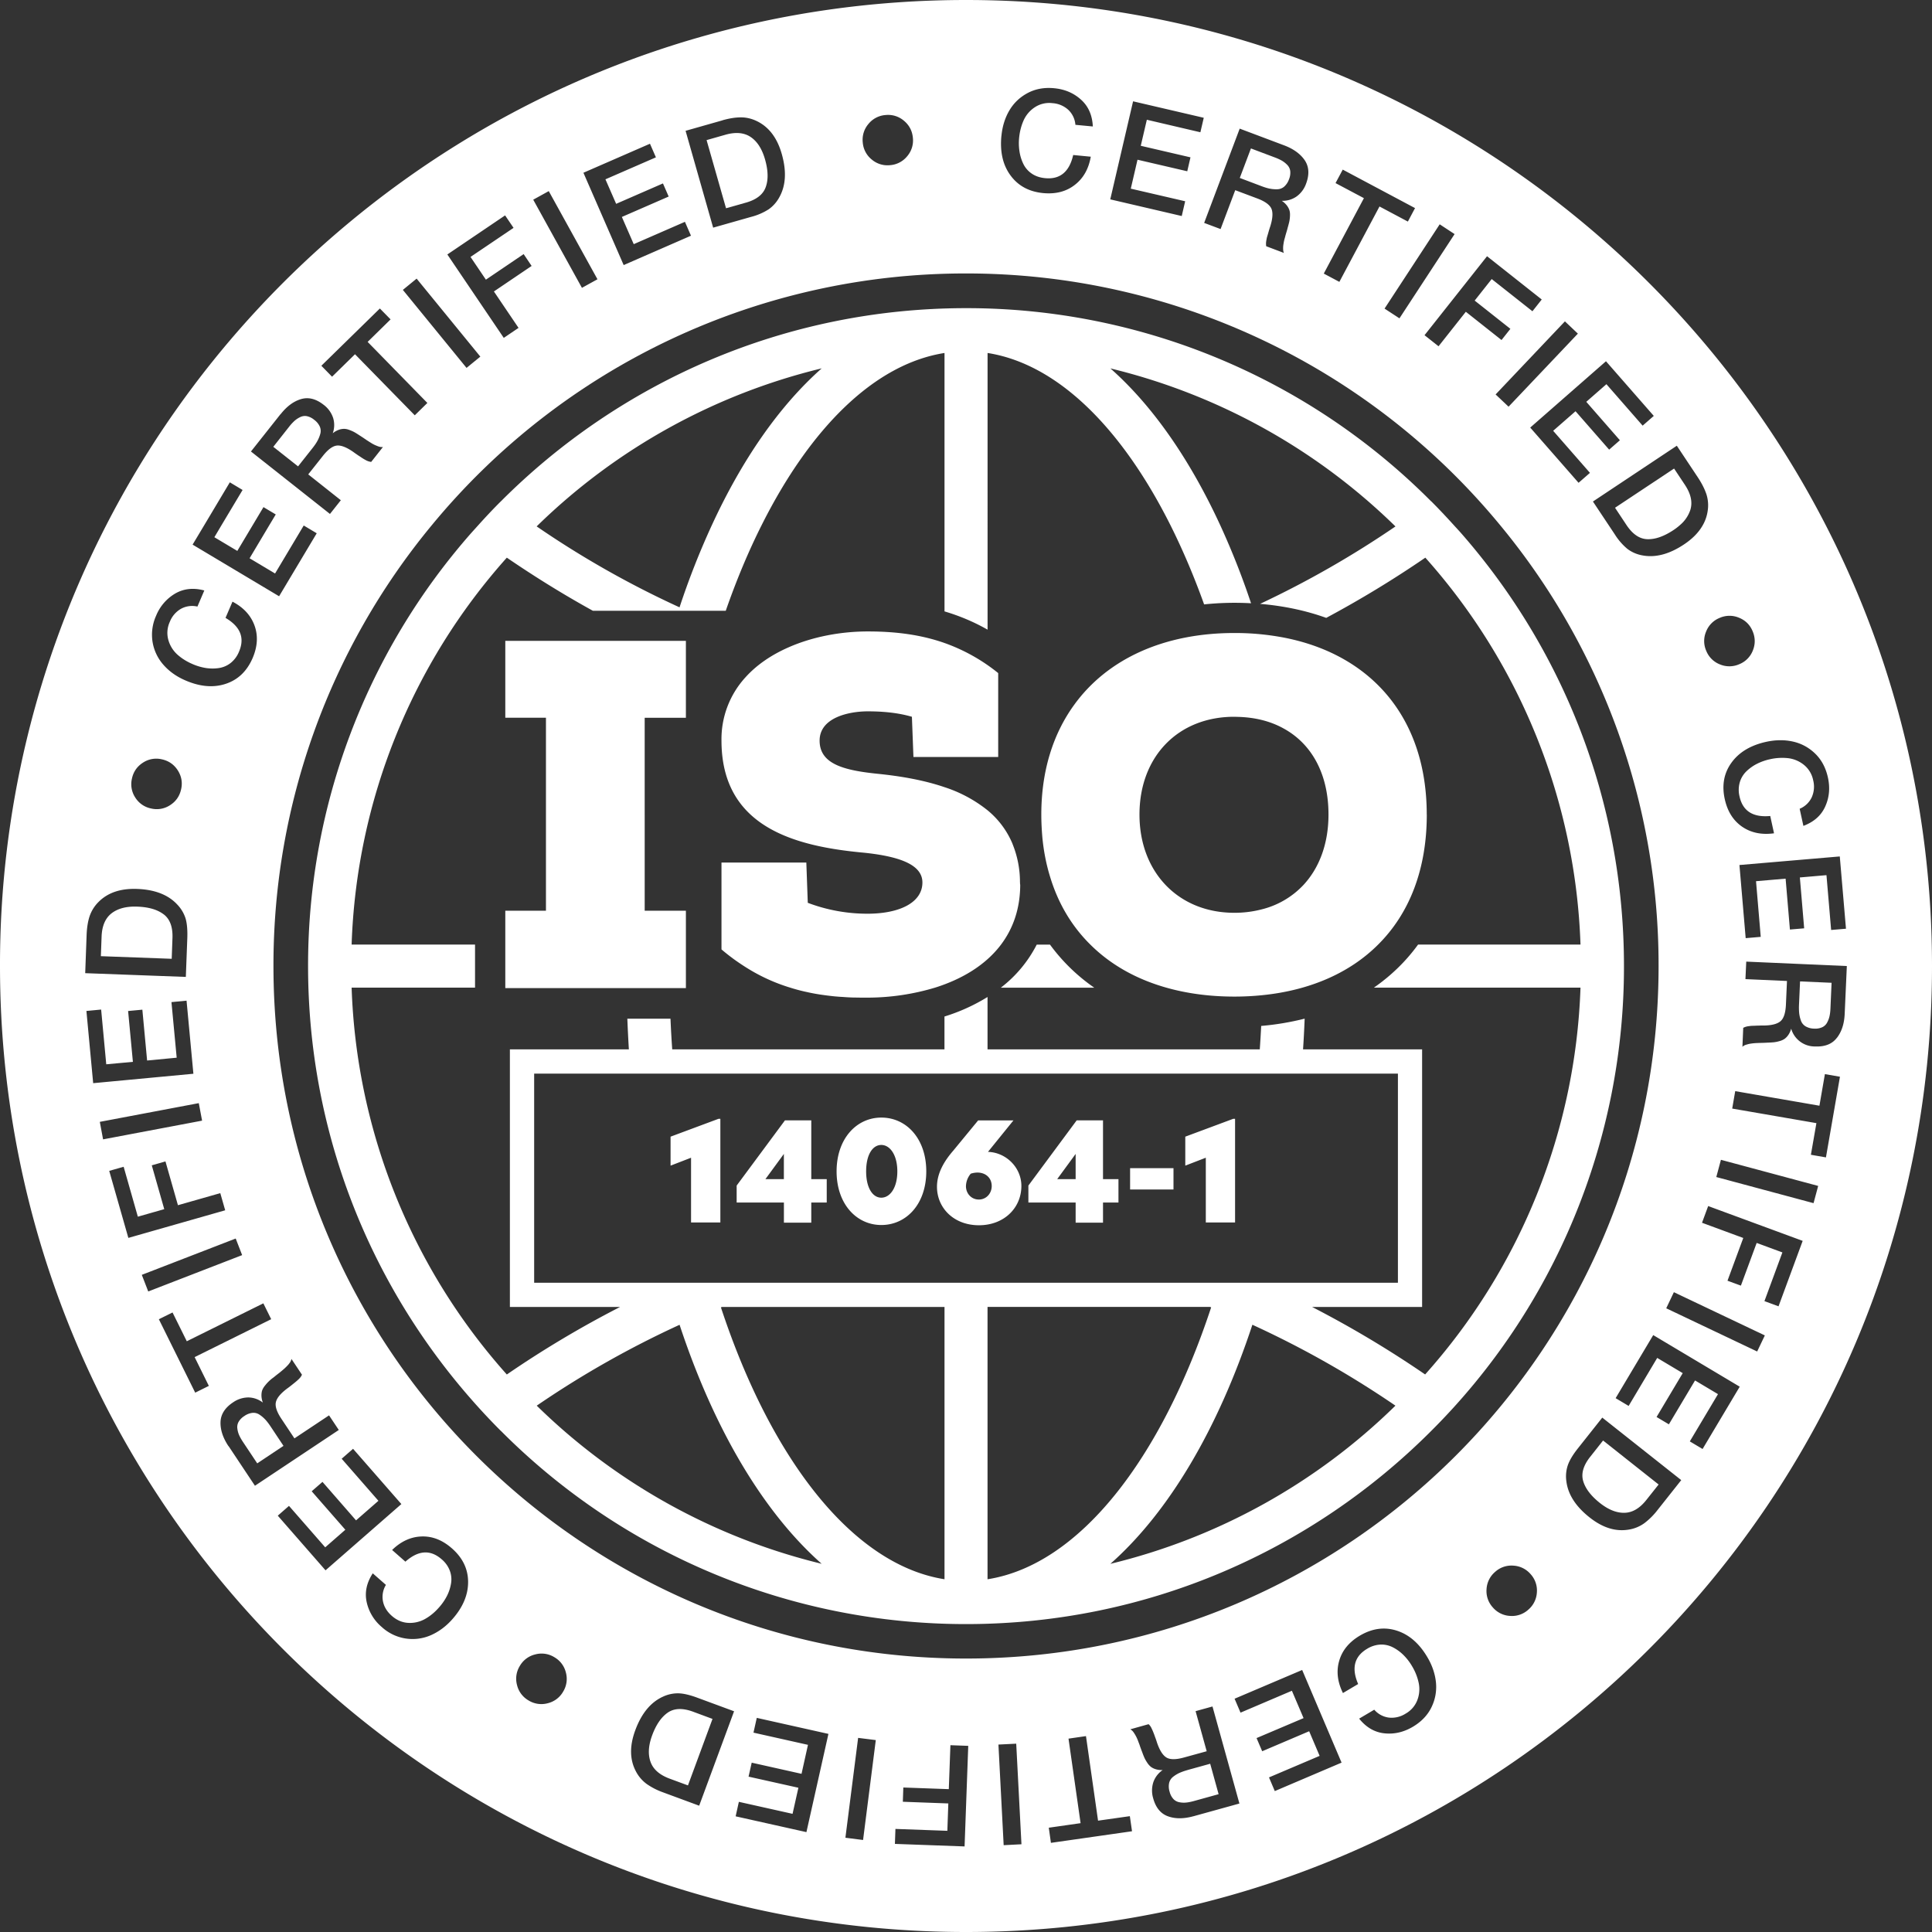 <svg xmlns="http://www.w3.org/2000/svg" width="500" height="500" fill="none"><rect width="100%" height="100%" fill="#333333" stroke="none"/><path fill="#fff" d="M409.729 383.302c.573 1.948 2.021 3.844 4.333 5.677 2.198 1.74 4.323 2.583 6.376 2.531 2.052-.052 3.937-1.166 5.645-3.333l3.167-3.989-14.375-11.386-3.333 4.219c-1.771 2.239-2.386 4.333-1.813 6.281ZM68.646 367.375a8.181 8.181 0 0 0-1.459-1.24 2.791 2.791 0 0 0-1.843-.489c-.768.091-1.5.378-2.125.833a4.375 4.375 0 0 0-1.48 1.511 2.76 2.76 0 0 0-.312 1.729c.073.589.23 1.164.469 1.708.24.531.573 1.125 1 1.771l3.677 5.521 6.792-4.531-3.344-5.032a15.287 15.287 0 0 0-1.354-1.771l-.021-.01Zm238.719 90.708a15.36 15.36 0 0 0-2.115.74 8.006 8.006 0 0 0-1.635 1 2.834 2.834 0 0 0-1.042 1.604 4.482 4.482 0 0 0 .125 2.281c.165.697.501 1.342.979 1.875.412.435.952.727 1.542.834a6.012 6.012 0 0 0 1.771.083c.573-.052 1.239-.188 2-.396l6.385-1.771-2.177-7.875-5.833 1.615v.01Zm-134.553-14.854c-1.666 1.156-3.02 3.115-4.041 5.886-.969 2.635-1.104 4.916-.417 6.843.688 1.938 2.333 3.375 4.917 4.344l4.771 1.76 6.354-17.208-5.052-1.875c-2.677-.979-4.865-.906-6.532.25ZM82.146 114.104c.31-.561.554-1.155.729-1.771a2.832 2.832 0 0 0-.104-1.916 4.48 4.48 0 0 0-1.459-1.771 4.373 4.373 0 0 0-1.874-.938 2.756 2.756 0 0 0-1.75.24 6.141 6.141 0 0 0-1.48.979c-.5.46-.96.962-1.375 1.5l-4.104 5.208 6.406 5.063 3.75-4.74c.542-.687.97-1.312 1.26-1.854ZM42.375 236.646c-1.615-1.24-3.896-1.906-6.854-2.011-2.802-.104-5 .469-6.636 1.719-1.625 1.261-2.49 3.271-2.593 6.021l-.188 5.083 18.334.677.197-5.375c.105-2.854-.656-4.895-2.26-6.125v.011ZM193.062 52.438c2.75-.782 4.459-2.136 5.125-4.063.678-1.906.615-4.281-.197-7.125-.771-2.698-2-4.625-3.698-5.781-1.698-1.146-3.875-1.354-6.532-.604l-4.895 1.395 5.031 17.636 5.166-1.459Zm227.886 83.458c1.583 2.375 3.385 3.594 5.417 3.646 2.031.062 4.27-.73 6.739-2.365a14.109 14.109 0 0 0 1.698-1.312 8.673 8.673 0 0 0 2.677-3.969c.584-1.979.104-4.115-1.417-6.406l-2.812-4.23-15.281 10.146 2.958 4.459.021.031Zm-92.302-87.073c.614.125 1.25.177 1.927.156a2.813 2.813 0 0 0 1.771-.677 4.54 4.54 0 0 0 1.25-1.906 4.383 4.383 0 0 0 .323-2.084 2.785 2.785 0 0 0-.75-1.604 6.578 6.578 0 0 0-1.375-1.104 12.405 12.405 0 0 0-1.854-.854l-6.198-2.333-2.886 7.635 5.646 2.136c.823.312 1.531.52 2.146.645v-.01ZM465.583 260.03c-.039.747-.021 1.496.052 2.24.076.64.226 1.27.448 1.875a2.822 2.822 0 0 0 1.198 1.469 4.495 4.495 0 0 0 2.209.593 4.331 4.331 0 0 0 2.083-.354c.549-.25.999-.675 1.281-1.208.286-.52.496-1.078.625-1.656.125-.573.209-1.24.24-2.021l.291-6.625-8.156-.354-.271 6.041Z"/><path fill="#fff" d="M472.5 135.906C431.042 55.208 346.979 0 250 0S68.959 55.208 27.5 135.906A248.949 248.949 0 0 0 0 250c0 138.073 111.927 250 250 250 138.073 0 250-111.927 250-250 0-41.104-9.916-79.885-27.5-114.094Zm5.229 104.448-3.833.323-1.208-14.187-6.886.593 1.115 13.167-3.688.312-1.114-13.166-7.656.656 1.218 14.406-3.896.334-1.614-18.927 25.969-2.219 1.604 18.719-.011-.011Zm-4.677-39.187c.604 2.708.375 5.208-.677 7.541-1.041 2.334-2.927 4-5.656 5.032l-.969-4.428a6.002 6.002 0 0 0 3.115-2.947 6.702 6.702 0 0 0 .385-4.427 6.818 6.818 0 0 0-2.396-3.99 8.001 8.001 0 0 0-4.062-1.729 14.182 14.182 0 0 0-4.719.271 14.014 14.014 0 0 0-3.417 1.208 11.309 11.309 0 0 0-2.729 1.958 6.502 6.502 0 0 0-1.677 2.823 7.191 7.191 0 0 0-.062 3.636c.833 3.791 3.489 5.479 7.948 5.062l.979 4.479c-3.167.438-5.917-.114-8.229-1.687-2.302-1.584-3.813-3.959-4.511-7.125-.802-3.594-.229-6.75 1.719-9.448 1.948-2.708 4.937-4.511 8.969-5.406 2.437-.532 4.739-.563 6.948-.073 2.187.489 4.114 1.531 5.75 3.114 1.635 1.584 2.729 3.625 3.291 6.136Zm-27.906-29.209a6.253 6.253 0 0 1-3.562-3.5 6.247 6.247 0 0 1-.052-4.989 6.251 6.251 0 0 1 3.499-3.552 6.287 6.287 0 0 1 4.99-.063c1.667.667 2.854 1.823 3.552 3.49.708 1.666.729 3.333.063 5a6.265 6.265 0 0 1-3.49 3.541 6.288 6.288 0 0 1-2.493.55 6.298 6.298 0 0 1-2.507-.477Zm-11.177-56.593 5.49 8.26c.989 1.51 1.708 2.938 2.156 4.271a9.364 9.364 0 0 1 .333 4.312 10.425 10.425 0 0 1-1.26 3.698c-1.042 1.854-2.656 3.521-4.886 5-3.833 2.552-7.448 3.479-10.833 2.813a9.042 9.042 0 0 1-3.802-1.667 15.863 15.863 0 0 1-3.281-3.792l-5.636-8.468 21.709-14.438.01.011Zm-5.969-7.73-2.885 2.521-9.375-10.729-5.209 4.563 8.698 9.948-2.781 2.427-8.698-9.938-5.791 5.063 9.52 10.885-2.947 2.573-12.511-14.292 19.604-17.166 12.365 14.135.01.01Zm-19.646-21.291-17.937 18.906-3.354-3.167L405 83.167l3.354 3.177ZM399 77.51l-2.406 3.042-10.542-8.333-4.406 5.573 9.24 7.312L388.594 88l-9.24-7.313-7.062 8.928-3.625-2.865 16.177-20.438L399 77.51Zm-22.552-16.927-14.271 21.802-3.854-2.52 14.271-21.813 3.854 2.531Zm-30.812-13.198 1.864-3.49 18.709 9.96-1.855 3.489-7.343-3.907-10.386 19.51-4.031-2.145 10.385-19.52-7.343-3.897Zm-24.823-14.104 11.541 4.344c2.417.917 4.188 2.208 5.313 3.854 1.115 1.667 1.229 3.677.354 6.031a6.925 6.925 0 0 1-2.479 3.344 6.27 6.27 0 0 1-3.823 1.115c.5.324.944.73 1.313 1.198.296.382.524.812.677 1.27.125.417.166.907.135 1.459-.019.49-.078.978-.177 1.458-.12.518-.255 1.032-.406 1.542a15.88 15.88 0 0 1-.261.958l-.281.938-.208.791c-.152.49-.263.992-.334 1.5a6.18 6.18 0 0 0-.062 1.886c.038.168.094.332.167.49l-4.584-1.73a3.908 3.908 0 0 1 0-1.312c.011-.136.052-.313.094-.552.032-.187.073-.37.125-.553l.187-.624.188-.646c.042-.136.104-.386.219-.73.104-.364.187-.593.239-.74.625-2.03.729-3.54.292-4.562-.448-1.01-1.667-1.906-3.677-2.656l-5.688-2.135-3.791 10.062-4.25-1.593 9.198-24.396-.021-.01ZM293.24 26.22l18.292 4.26-.875 3.75-13.855-3.24-1.573 6.74 12.865 2.99-.833 3.604-12.875-2.99-1.74 7.49 14.073 3.26-.885 3.823-18.5-4.312 5.906-25.375Zm-34.073 8.979c.24-2.48.917-4.688 2.062-6.625 1.146-1.938 2.73-3.438 4.75-4.51 2.011-1.063 4.292-1.48 6.844-1.23 2.75.26 5.063 1.25 6.958 2.97 1.896 1.707 2.907 4.02 3.042 6.926l-4.51-.427a5.968 5.968 0 0 0-1.834-3.875 6.707 6.707 0 0 0-4.104-1.73 6.782 6.782 0 0 0-4.521 1.032 7.946 7.946 0 0 0-2.906 3.344c-.625 1.375-1.031 2.896-1.198 4.583-.12 1.201-.085 2.413.104 3.604a11.11 11.11 0 0 0 1.011 3.209 6.395 6.395 0 0 0 2.167 2.468c.947.646 2.093 1.042 3.437 1.167 3.854.375 6.281-1.625 7.271-5.99l4.552.438c-.552 3.167-1.927 5.594-4.146 7.302-2.208 1.719-4.927 2.417-8.167 2.115-3.666-.354-6.479-1.875-8.458-4.573-1.979-2.677-2.75-6.084-2.364-10.188l.01-.01Zm-34.427-3.104a6.273 6.273 0 0 1 4.417-2.323 6.303 6.303 0 0 1 4.76 1.458c1.385 1.146 2.167 2.625 2.333 4.417a6.255 6.255 0 0 1-1.458 4.77 6.279 6.279 0 0 1-4.417 2.324 6.268 6.268 0 0 1-4.771-1.459 6.272 6.272 0 0 1-2.322-4.416 6.272 6.272 0 0 1 1.458-4.771Zm-37.761-.969c1.73-.49 3.313-.75 4.73-.75 1.416-.01 2.812.313 4.208.99 3.083 1.51 5.229 4.333 6.406 8.49 1.261 4.437 1.063 8.155-.625 11.176a9.096 9.096 0 0 1-2.75 3.125 15.774 15.774 0 0 1-4.594 1.98l-9.791 2.78-7.136-25.062 9.542-2.708v-.021h.01Zm-18.77 6.063 1.541 3.53-13.062 5.688 2.771 6.344 12.114-5.281 1.479 3.396-12.114 5.28 3.073 7.042 13.25-5.78L178.823 61l-17.416 7.604-10.417-23.896 17.219-7.51v-.01Zm-26.188 12.27 12.604 22.813-4.021 2.219L138 51.677l4.021-2.219Zm-11.302 6.282 2.188 3.229-11.136 7.52 3.979 5.886 9.771-6.615 2.063 3.063-9.761 6.604 6.375 9.427-3.823 2.584-14.604-21.584 14.948-10.114Zm-22.896 16.364 16.49 20.188-3.573 2.916-16.479-20.187 3.562-2.917Zm-9.51 7.73 2.771 2.822-5.938 5.823 15.458 15.802-3.26 3.198-15.469-15.802-5.937 5.813-2.771-2.834 15.146-14.823Zm-25.677 27.343c1.604-2.031 3.364-3.333 5.291-3.896 1.927-.562 3.875-.062 5.844 1.49a6.985 6.985 0 0 1 2.438 3.375 6.25 6.25 0 0 1-.094 3.979 5.357 5.357 0 0 1 1.541-.885 3.96 3.96 0 0 1 1.417-.25c.438 0 .906.104 1.427.312.456.167.898.369 1.323.604.354.209.802.49 1.354.854l.823.532.802.552c.463.299.928.594 1.396.885.404.246.83.455 1.271.625.146.073.333.136.542.208.351.119.724.162 1.093.126l-3.041 3.854a3.797 3.797 0 0 1-1.26-.386 12.924 12.924 0 0 1-1.532-.937l-.552-.354-.635-.438c-.21-.146-.42-.295-.625-.448-1.75-1.219-3.167-1.781-4.271-1.667-1.104.115-2.313 1.011-3.646 2.698l-3.77 4.761 8.437 6.687-2.813 3.552-20.448-16.166 7.656-9.667h.032Zm-13.157 17.646 3.303 1.979-5.448 9.104-1.855 3.125 5.938 3.542 6.77-11.333 3.178 1.895-1.667 2.782-5.104 8.562 6.594 3.938L78.604 136l3.365 2.01-9.74 16.302-22.385-13.364 3.02-5.042 6.615-11.083Zm-17.125 47.292a11.803 11.803 0 0 1-2.854-5.886 11.918 11.918 0 0 1 .907-6.896 11.772 11.772 0 0 1 4.937-5.729c2.219-1.281 4.73-1.542 7.531-.792l-1.781 4.167a6.011 6.011 0 0 0-4.25.573 6.69 6.69 0 0 0-2.896 3.375 6.823 6.823 0 0 0-.396 4.635 8.004 8.004 0 0 0 2.292 3.782c1.125 1.021 2.458 1.864 4 2.521 1.156.51 2.323.833 3.469 1.02 1.146.167 2.26.167 3.364 0a6.484 6.484 0 0 0 3.021-1.312 7.186 7.186 0 0 0 2.156-2.917c1.532-3.562.375-6.479-3.49-8.75l1.803-4.198c2.844 1.49 4.74 3.542 5.698 6.167.958 2.625.791 5.438-.48 8.417-1.458 3.385-3.77 5.614-6.926 6.666-3.167 1.063-6.646.782-10.438-.854-2.292-.979-4.167-2.302-5.667-3.989Zm4.51 32.187c-.395 1.761-1.353 3.125-2.864 4.083a6.262 6.262 0 0 1-4.916.844 6.283 6.283 0 0 1-4.094-2.854 6.272 6.272 0 0 1-.834-4.917c.386-1.77 1.344-3.125 2.855-4.093a6.261 6.261 0 0 1 4.916-.844c1.771.396 3.125 1.354 4.094 2.864.958 1.511 1.25 3.157.844 4.917Zm-24.447 37.646c.073-1.813.312-3.385.74-4.729a9.473 9.473 0 0 1 2.25-3.698c2.395-2.469 5.729-3.625 10.052-3.469 4.614.167 8.093 1.521 10.437 4.063a9.216 9.216 0 0 1 2.125 3.562c.375 1.271.52 2.938.458 4.979l-.385 10.167-26.042-.969.365-9.906Zm-.063 19.687 3.823-.364 1.323 14.167 6.896-.636-1.24-13.156 3.688-.344 1.23 13.156 7.655-.729-1.354-14.385 3.907-.375 1.77 18.916-25.937 2.438-1.75-18.698h-.01v.01Zm3.48 28.698 25.614-4.843.854 4.531-25.625 4.844-.843-4.532Zm2.427 12.688 3.74-1.063 3.676 12.917 6.834-1.948-3.23-11.344 3.542-1.01 3.23 11.333 10.958-3.125 1.27 4.438-25.062 7.146L28.261 303v.021Zm8.437 26.906L61 320.531l1.667 4.292-24.302 9.406-1.667-4.302Zm13.823 30.49-9.406-19 3.541-1.75 3.688 7.448 19.812-9.813 2.032 4.104-19.813 9.813 3.677 7.448-3.53 1.75Zm8.615 13.854c-1.438-2.156-2.125-4.24-2.063-6.25.063-1.99 1.146-3.698 3.23-5.083a7.02 7.02 0 0 1 3.958-1.282c1.354.021 2.604.459 3.77 1.323a5.176 5.176 0 0 1-.364-1.739c-.01-.542.052-1.021.187-1.428.178-.455.432-.878.75-1.249a10.475 10.475 0 0 1 2.209-2.105l.77-.625.771-.593c.43-.35.855-.707 1.271-1.073.348-.323.681-.66 1-1.011l.354-.458a2.42 2.42 0 0 0 .448-1.01l2.72 4.083c-.18.405-.439.77-.761 1.073-.094.104-.23.218-.396.375-.311.277-.63.544-.959.802l-.52.417c-.4.326-.81.638-1.23.937-1.687 1.271-2.656 2.448-2.885 3.521-.24 1.073.24 2.51 1.438 4.302l3.364 5.052 8.959-5.958 2.52 3.781L65.98 384.51l-6.833-10.27-.01.031Zm12.76 17.979 2.896-2.531 9.375 10.729 5.208-4.552-8.708-9.958 2.792-2.428 8.687 9.959 5.792-5.063-9.51-10.885 2.947-2.573 12.5 14.302-19.625 17.146-12.354-14.136v-.01Zm45.198 26.771c-1.635 1.864-3.5 3.239-5.562 4.156a11.788 11.788 0 0 1-12.75-2.125 11.707 11.707 0 0 1-3.896-6.479c-.532-2.5 0-4.969 1.583-7.396l3.406 2.99a5.978 5.978 0 0 0-.77 4.208c.27 1.427 1.041 2.708 2.302 3.813 1.312 1.145 2.739 1.739 4.281 1.812a7.994 7.994 0 0 0 4.312-1.01c1.323-.74 2.542-1.75 3.646-3.021a14.08 14.08 0 0 0 2.042-2.979 11.058 11.058 0 0 0 1.041-3.198 6.349 6.349 0 0 0-.312-3.282 7.125 7.125 0 0 0-2.104-2.958c-2.917-2.562-6.042-2.364-9.396.604l-3.438-3.021c2.292-2.239 4.834-3.406 7.636-3.5 2.792-.093 5.406.938 7.844 3.084 2.77 2.427 4.166 5.312 4.187 8.646.021 3.333-1.323 6.562-4.042 9.645l-.01.011Zm28.635 18.791a6.277 6.277 0 0 1-4 2.99 6.293 6.293 0 0 1-4.937-.729 6.282 6.282 0 0 1-2.99-4 6.257 6.257 0 0 1-.147-2.544c.125-.85.423-1.664.877-2.394a6.275 6.275 0 0 1 4.01-2.979 6.268 6.268 0 0 1 4.927.729 6.285 6.285 0 0 1 2.99 4 6.286 6.286 0 0 1-.73 4.927Zm35.219 29.5-9.302-3.437a17.812 17.812 0 0 1-4.271-2.177 9.382 9.382 0 0 1-2.802-3.271c-1.614-3.042-1.666-6.583-.166-10.635 1.593-4.323 3.958-7.219 7.104-8.667a9.104 9.104 0 0 1 4.062-.896c1.323.031 2.948.417 4.865 1.125l9.541 3.521-9.031 24.437Zm27.771 6.844-18.333-4.094.833-3.75 13.896 3.105 1.51-6.75-12.896-2.875.813-3.615 12.896 2.885 1.666-7.5L195 448.406l.854-3.823 18.542 4.146-5.698 25.438.021-.011Zm14.646 2.032-4.573-.584 3.292-25.844 4.573.573-3.292 25.855Zm26.271 1.666-18.032-.656.136-3.875 13.437.489.25-7.083-11.77-.437.125-3.688 11.77.427.417-11.375 4.615.167-.948 26.031Zm10.114-.323-1.354-26.041 4.604-.23 1.354 26.032-4.604.239Zm12.229-.614-.552-3.907 8.23-1.177-3.125-21.875 4.52-.656 3.125 21.886 8.229-1.167.563 3.906-20.979 3-.011-.01Zm36.875-6.875c-2.5.687-4.687.698-6.562.02-1.896-.677-3.177-2.229-3.844-4.656a6.981 6.981 0 0 1 .031-4.166 6.297 6.297 0 0 1 2.427-3.157 5.315 5.315 0 0 1-1.76-.198 4.05 4.05 0 0 1-1.292-.625 4.5 4.5 0 0 1-.968-1.104 9.286 9.286 0 0 1-.719-1.26 20.43 20.43 0 0 1-.583-1.49 20.722 20.722 0 0 1-.355-.937 15.08 15.08 0 0 1-.312-.907l-.302-.781a9.786 9.786 0 0 0-1.281-2.51 2.42 2.42 0 0 0-.813-.729l4.719-1.323c.104.073.198.166.292.281.198.236.363.499.489.781.166.338.319.682.458 1.031l.24.615.219.625c.186.476.352.959.5 1.448.687 2.01 1.51 3.292 2.458 3.854.948.563 2.469.552 4.531-.021l5.865-1.614-2.875-10.375 4.375-1.209 6.969 25.115-11.886 3.292h-.021Zm21.063-6.511-1.5-3.541 13.104-5.573-2.708-6.375-12.156 5.177-1.459-3.407 12.167-5.166-3.021-7.083-13.292 5.666-1.541-3.604L337 432.188l10.198 23.979-17.281 7.364Zm40.552-21.698c-1 2.052-2.604 3.73-4.802 5.042-2.375 1.406-4.833 1.979-7.365 1.708-2.541-.26-4.729-1.531-6.552-3.802l3.907-2.312a6.004 6.004 0 0 0 3.76 2.041 6.695 6.695 0 0 0 4.333-1.01 6.811 6.811 0 0 0 3.052-3.51 7.937 7.937 0 0 0 .365-4.407 13.926 13.926 0 0 0-1.74-4.395 13.93 13.93 0 0 0-2.208-2.865 11.073 11.073 0 0 0-2.708-1.979 6.41 6.41 0 0 0-3.219-.729 7.264 7.264 0 0 0-3.469 1.083c-3.333 1.979-4.114 5.021-2.333 9.125l-3.938 2.333c-1.416-2.864-1.75-5.656-.968-8.333.77-2.698 2.562-4.865 5.343-6.521 3.177-1.875 6.355-2.312 9.532-1.302 3.177 1.01 5.822 3.292 7.916 6.833 1.281 2.146 2.021 4.344 2.25 6.573.209 2.24-.166 4.396-1.166 6.438l.01-.011ZM250 429.229c-98.989 0-179.229-80.239-179.229-179.229a178.542 178.542 0 0 1 40.99-114.094A178.85 178.85 0 0 1 250 70.771a178.89 178.89 0 0 1 138.229 65.135A178.5 178.5 0 0 1 429.24 250c0 98.99-80.25 179.229-179.24 179.229Zm147.74-17.094a6.305 6.305 0 0 1-2.229 4.459 6.274 6.274 0 0 1-4.719 1.604 6.303 6.303 0 0 1-4.469-2.219 6.248 6.248 0 0 1-1.604-4.719 6.296 6.296 0 0 1 2.229-4.468 6.252 6.252 0 0 1 4.719-1.604 6.3 6.3 0 0 1 4.469 2.218 6.254 6.254 0 0 1 1.604 4.729Zm31.198-21.302a17.767 17.767 0 0 1-3.396 3.375 9.383 9.383 0 0 1-3.99 1.646c-3.395.583-6.77-.458-10.166-3.146-3.615-2.854-5.625-6-6.021-9.427a9.022 9.022 0 0 1 .406-4.146c.448-1.25 1.302-2.677 2.583-4.291l6.313-7.969 20.437 16.177-6.166 7.781ZM440.625 375l-3.302-1.969 7.292-12.229-5.938-3.542-6.77 11.355-3.188-1.896 6.771-11.354-6.604-3.938-7.396 12.427-3.365-2.01 9.729-16.323 22.386 13.354L440.625 375Zm14.136-25.229-23.542-11.188 1.979-4.166 23.542 11.187-1.99 4.167h.011Zm5.52-11.698-3.645-1.344 4.646-12.604-6.657-2.458-4.083 11.052-3.469-1.271 4.084-11.063-10.678-3.937 1.594-4.323 24.458 9.01-6.25 16.938Zm9.063-26.698-25.167-6.76 1.198-4.459 25.167 6.761-1.198 4.458Zm3.208-11.844-3.895-.677 1.427-8.187-21.792-3.771.781-4.511 21.792 3.771 1.417-8.177 3.895.677-3.625 20.875Zm2.813-30.927c-1.219 1.594-3.094 2.323-5.604 2.219a6.357 6.357 0 0 1-6.209-4.604 5.251 5.251 0 0 1-.729 1.614c-.27.403-.608.756-1 1.042a4.534 4.534 0 0 1-1.354.583 9.23 9.23 0 0 1-1.417.282c-.53.048-1.061.079-1.593.093-.652.041-1.305.066-1.959.073l-.833.032a14.36 14.36 0 0 0-1.521.145 6.549 6.549 0 0 0-.708.136l-.552.156c-.355.103-.68.288-.948.542l.208-4.896c.113-.078.236-.141.365-.188.285-.112.582-.192.885-.239l.552-.073a5.48 5.48 0 0 1 .573-.042l.667-.021.656-.031c.156 0 .417 0 .781-.021h.761c2.125-.021 3.604-.406 4.437-1.146.833-.729 1.281-2.177 1.375-4.312l.271-6.073-10.75-.479.208-4.531 26.032 1.145-.552 12.323c-.105 2.584-.782 4.667-2.011 6.25l-.021.021h-.01Z"/><path fill="#fff" d="M378.021 137.854c-.573-.646-1.167-1.281-1.75-1.916a171.478 171.478 0 0 0-5.865-6.198h-.031a169.512 169.512 0 0 0-120.344-49.99c-46.979 0-89.604 19.125-120.406 50h-.01c-2.011 2-3.959 4.083-5.855 6.188l-1.729 1.916a169.387 169.387 0 0 0-42.302 112.167c0 42.927 15.969 82.219 42.302 112.187a168.113 168.113 0 0 0 7.584 8.104h.02a169.595 169.595 0 0 0 120.396 50c46.99 0 89.542-19.124 120.375-50a169.504 169.504 0 0 0 49.875-120.302c0-42.937-15.958-82.208-42.26-112.156Zm-165.365-42.52c-10.937 9.687-20.583 23.551-28.437 40.593a201.03 201.03 0 0 0-8.354 21.25 245.865 245.865 0 0 1-36.98-20.948l.313-.302a158.882 158.882 0 0 1 73.458-40.594Zm-73.76 268.458a249.06 249.06 0 0 1 36.979-20.938c8.875 26.886 21.583 48.417 36.771 61.854a158.886 158.886 0 0 1-73.75-40.937v.021Zm105.542 44.916c-23.75-3.739-44.917-31.041-57.865-70.364.104-.042.208-.084.302-.104h57.563v70.468ZM138.24 331.969v-54.115h223.541v54.115H138.24Zm117.354 76.739h-.021v-70.479h57.573l.302.104c-12.969 39.313-34.125 66.636-57.854 70.375Zm31.771-3.989c15.177-13.417 27.875-34.969 36.75-61.875a250.032 250.032 0 0 1 37.02 20.937 158.589 158.589 0 0 1-73.77 40.938Zm81.458-49.011a272.072 272.072 0 0 0-29.25-17.468h28.469v-66.667h-30.813c.177-2.625.313-5.281.417-7.948a70.57 70.57 0 0 1-11.25 1.885 363.14 363.14 0 0 1-.365 6.063h-70.458v-13.552a48.355 48.355 0 0 1-11.146 5.052v8.5h-70.458c-.186-2.644-.335-5.29-.448-7.938h-11.167c.104 2.667.24 5.323.396 7.938h-30.792v66.667h28.521a268.048 268.048 0 0 0-29.312 17.479A158.218 158.218 0 0 1 91 255.604h31.938v-11.146H91a158.078 158.078 0 0 1 40.167-100.135c7.427 5.073 14.854 9.656 22.281 13.75h34.375c2.76-7.938 5.864-15.354 9.271-22.135 12.604-25.157 29.219-41.74 47.344-44.584v66.875c3.927 1.167 7.614 2.719 11.145 4.729V91.354h.021c18.104 2.854 34.709 19.427 47.323 44.594 3.156 6.312 6.073 13.156 8.698 20.469a75.68 75.68 0 0 1 12.146-.292 199.98 199.98 0 0 0-7.969-20.187c-7.864-17.053-17.51-30.938-28.427-40.594a158.85 158.85 0 0 1 73.458 40.594l.313.302a252.223 252.223 0 0 1-35.042 20.041c6.188.521 11.917 1.75 17.125 3.625a276.846 276.846 0 0 0 25.646-15.583 158.386 158.386 0 0 1 40.156 100.125H367c-3.125 4.323-6.979 8.052-11.427 11.146h53.458a158.237 158.237 0 0 1-40.208 100.114Z"/><path fill="#fff" d="M271.74 244.469h-3.438a32.913 32.913 0 0 1-9.292 11.146h24.188a47.978 47.978 0 0 1-11.458-11.146Zm-140.969-78.615v19.896h10.521v49.948h-10.521v20.021h46.739v-20.021h-10.666V185.76h10.666v-19.906h-46.739Zm133.219 63.042c0-.188 0-.396-.021-.584a26.18 26.18 0 0 0-1.927-9.895v-.032a22.426 22.426 0 0 0-6.459-8.677 35.099 35.099 0 0 0-11.145-5.989c-5.407-1.844-11.376-2.854-17.157-3.448-9-.906-15.166-2.573-15.166-8.604 0-6.021 7.708-7.573 12.458-7.573 4.115 0 7.958.396 11.427 1.406l.396 10.406h21.937v-21.708l-.479-.386a47.227 47.227 0 0 0-13.416-7.406c-6.115-2.146-12.605-2.989-19.855-2.989-6.833 0-14.145 1.312-20.489 4.104-4.344 1.906-8.229 4.489-11.198 7.802a23.677 23.677 0 0 0-6.177 16.333c0 22.219 18.614 27.354 36.854 29.021 9.864 1.021 15.146 3.333 15.146 7.708 0 5.136-5.781 8.084-14.25 8.084a43.541 43.541 0 0 1-15.417-2.823l-.375-10.417h-21.958v22.479a60.58 60.58 0 0 0 2.083 1.688l1.042.781a57.08 57.08 0 0 0 4.218 2.792 46.794 46.794 0 0 0 10.209 4.562h.021c1.471.477 2.966.877 4.479 1.198 1.435.326 2.885.587 4.344.781.937.136 1.875.24 2.833.344.729.063 1.427.125 2.167.156.88.072 1.762.121 2.645.146.896.011 1.802.032 2.73.032h.885a60.94 60.94 0 0 0 17.771-2.636c7-2.229 13.021-5.885 16.958-11.146 3.104-4.146 4.927-9.291 4.927-15.51h-.041Zm105.25-18.094c0-25.042-14.355-41.208-36.49-45.698a67.1 67.1 0 0 0-13.323-1.281c-18.094 0-32.812 6.646-41.458 18.625-5.427 7.489-8.479 17.052-8.479 28.354 0 1.99.104 3.927.26 5.792.344 3.718 1.042 7.208 2.052 10.448 2.104 6.895 5.625 12.708 10.313 17.354 5.187 5.187 11.802 8.937 19.51 11.146 5.427 1.562 11.417 2.375 17.813 2.375 2.479 0 4.906-.125 7.26-.365 12.302-1.25 22.635-5.74 30.021-13.156 7.958-7.948 12.531-19.281 12.531-33.604l-.01.01Zm-31.938 18.26a22.077 22.077 0 0 1-10.864 6.303 27.814 27.814 0 0 1-7.011.864c-14.375 0-24.531-10.406-24.531-25.417 0-15.031 10.01-25.312 24.531-25.312.177 0 .365 0 .542.021 4.687.062 8.812 1.104 12.25 3.021 7.312 4.01 11.593 11.843 11.593 22.26 0 7.458-2.333 13.781-6.51 18.26Zm-158.448 70.553-5.312 2.052v-7.5l12.396-4.615h.489v26.823h-7.583v-16.771l.01.011Zm31.104 5.541h4v6.063h-4v5.208h-7.083v-5.208h-12.229v-4.396l12.5-16.875h6.812v15.208Zm-7.093 0v-6.521l-4.75 6.49v.031h4.75Zm25.229-15.927c6.458 0 11.625 5.417 11.625 13.917s-5.177 13.885-11.625 13.885-11.584-5.448-11.584-13.885c0-8.438 5.136-13.917 11.584-13.917Zm-3.938 13.927c0 4.292 1.698 6.802 3.927 6.802s4.146-2.51 4.146-6.802c0-4.291-1.917-6.844-4.146-6.844s-3.927 2.48-3.927 6.844Zm31.532-5.052c4.687.146 8.645 4.042 8.645 8.823 0 5.625-4.427 10.167-10.979 10.167-6.541 0-10.864-4.5-10.864-9.959 0-3.572 1.937-6.729 4.208-9.343l6.448-7.834h9.135l-6.593 8.146Zm-2.365 12.334c1.979 0 3.333-1.636 3.333-3.48 0-2.156-1.604-3.5-3.687-3.5-.563 0-1.136.104-1.729.282a5.143 5.143 0 0 0-1.25 3.26c0 1.833 1.354 3.438 3.333 3.438Zm32.135-5.282h4v6.063h-4v5.208h-7.083v-5.208h-12.229v-4.396l12.5-16.875h6.812v15.208Zm-7.083 0v-6.521l-4.75 6.49v.031h4.75Zm14.094-2.833h11.229v5.521h-11.229v-5.521Zm19.593-2.708-5.312 2.052v-7.5l12.396-4.615h.489v26.823h-7.573v-16.771.011Z"/></svg>